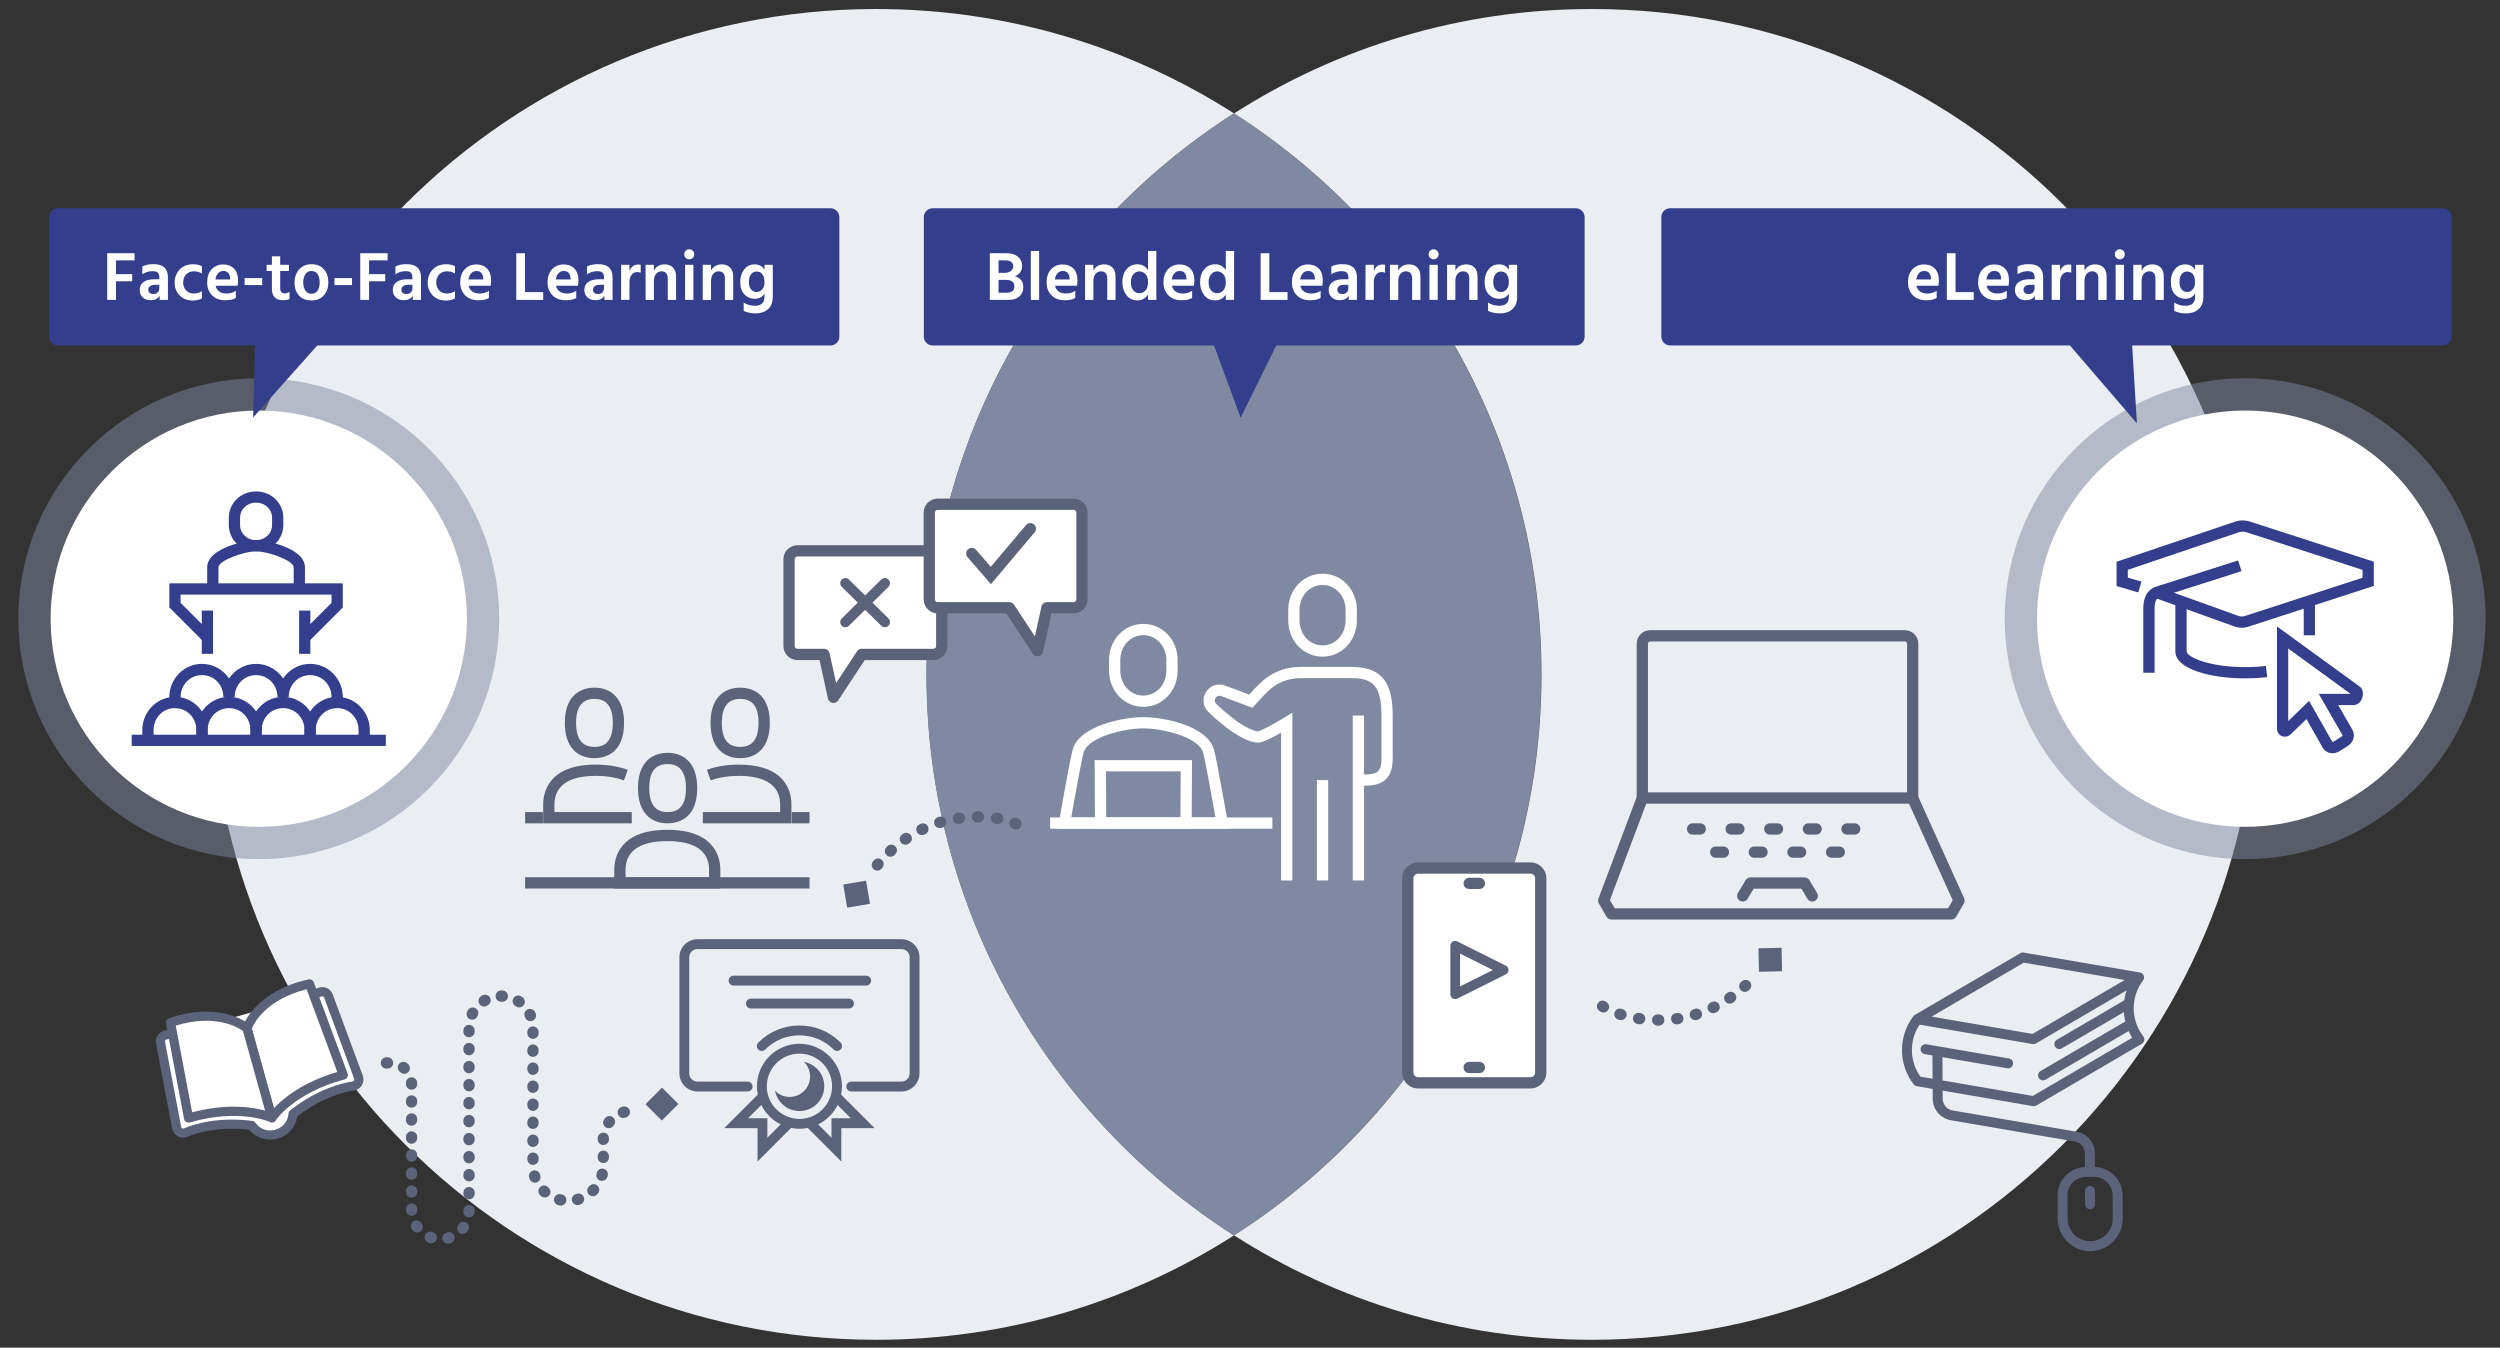 <?xml version="1.0" encoding="UTF-8"?>
<svg xmlns="http://www.w3.org/2000/svg" id="Ebene_1" viewBox="0 0 2220.5 1197">
  <rect x="0" y="0" width="2220.5" height="1197" fill="#333333" stroke="none"/>
  <defs>
    <style>.cls-1{fill:#eaedf1;}.cls-2{fill:#fff;}.cls-3,.cls-4{fill:#7f89a1;}.cls-5{fill:#333e8d;}.cls-6{fill:#5a637a;}.cls-4{opacity:.5;}</style>
  </defs>
  <path class="cls-1" d="M823.04,599c0-209.35,108.85-393.27,273.05-498.26C1004.29,42.04,895.19,8,778.13,8,451.73,8,187.13,272.6,187.13,599s264.6,591,591,591c117.05,0,226.15-34.04,317.95-92.74-164.19-104.99-273.05-288.91-273.05-498.26Z"></path>
  <path class="cls-3" d="M1368.93,599c0-209.35-108.85-393.27-273.05-498.26-164.19,104.99-273.05,288.91-273.05,498.26s108.85,393.27,273.05,498.26c164.19-104.99,273.05-288.91,273.05-498.26Z"></path>
  <path class="cls-1" d="M1414.04,8c-117.05,0-226.15,34.04-317.95,92.74,164.19,104.99,273.05,288.91,273.05,498.26s-108.85,393.27-273.05,498.26c91.8,58.7,200.9,92.74,317.95,92.74,326.4,0,591-264.6,591-591S1740.44,8,1414.04,8Z"></path>
  <g>
    <g>
      <circle class="cls-4" cx="1994.16" cy="549.52" r="213.52"></circle>
      <circle class="cls-2" cx="1994.16" cy="549.52" r="184.88"></circle>
    </g>
    <g>
      <path class="cls-5" d="M1991.13,557.56c-2.15,0-4.29-.36-6.33-1.09l-70.89-25.44,3.38-9.41,70.87,25.43c1.91,.68,4.04,.68,5.98,0l.12-.04,104.15-33.86v-6.98l-102.74-33.28c-2.42-.86-5.11-.86-7.55,0l-98.2,33.23v6.92l12.15,3.58-2.83,9.59-19.32-5.7v-21.57l104.93-35.51c4.51-1.59,9.54-1.6,14.09,0l109.47,35.46v21.52l-111,36.08c-2.03,.71-4.15,1.06-6.27,1.06Z"></path>
      <path class="cls-5" d="M1913.66,597.53h-10v-57c0-13.38,6.52-18.09,12.02-19.67l72.2-23.09,3.05,9.52-72.44,23.16c-1.57,.44-4.83,1.37-4.83,10.08v57Z"></path>
      <path class="cls-5" d="M1994.16,602.53c-30.81,0-62-8.24-62-24v-42.75h10v42.75c0,4.94,19.74,14,52,14,6.33,0,12.52-.35,18.42-1.05l1.17,9.93c-6.28,.74-12.87,1.12-19.59,1.12Z"></path>
      <rect class="cls-5" x="2046.16" y="535.78" width="10" height="28.5"></rect>
      <path class="cls-5" d="M2071.73,669.02c-.82,0-1.63-.09-2.43-.28-2.59-.6-4.76-2.15-6.11-4.34l-.09-.15-14.5-25.56-13.69,13.23c-2.39,2.32-5.56,3.05-8.26,1.91-2.63-1.11-4.26-3.75-4.26-6.9v-90.54l73.33,53.29c2.76,1.92,3.76,5.73,2.55,9.74-1.26,4.16-4.36,6.85-7.9,6.85h-13.59l12.67,22c2.75,4.82,.93,11.08-4.14,14.28l-7.39,4.65c-1.89,1.19-4.06,1.81-6.2,1.81Zm-.1-10c.17,.02,.54,0,.97-.27l7.39-4.65c.51-.32,.7-.76,.73-.95l-21.23-36.87h28.3l-55.39-40.25v64.43l18.53-17.92,20.69,36.48Z"></path>
    </g>
  </g>
  <g>
    <g>
      <circle class="cls-4" cx="229.84" cy="549.52" r="213.52"></circle>
      <circle class="cls-2" cx="229.84" cy="549.52" r="184.88"></circle>
    </g>
    <g>
      <polygon class="cls-5" points="274.19 569.86 267.12 562.79 294.47 535.44 294.47 528.11 160.42 528.11 160.42 535.44 187.76 562.79 180.69 569.86 150.42 539.59 150.42 518.11 304.47 518.11 304.47 539.59 274.19 569.86"></polygon>
      <rect class="cls-5" x="179.23" y="542.32" width="10" height="38.41"></rect>
      <rect class="cls-5" x="265.66" y="542.32" width="10" height="38.41"></rect>
      <path class="cls-5" d="M270.85,523.11h-10v-19.21c0-6.1-22.93-14.21-33.41-14.21s-33.41,8.11-33.41,14.21v19.21h-10v-19.21c0-17.61,36.05-24.21,43.41-24.21s43.41,6.59,43.41,24.21v19.21Z"></path>
      <path class="cls-5" d="M227.44,489.7c-13.57,0-24.21-10.33-24.21-23.52v-6.18c0-13.19,10.63-23.52,24.21-23.52s24.21,10.33,24.21,23.52v6.18c0,13.19-10.63,23.52-24.21,23.52Zm0-43.22c-8.1,0-14.21,5.81-14.21,13.52v6.18c0,7.71,6.11,13.52,14.21,13.52s14.21-5.81,14.21-13.52v-6.18c0-7.71-6.11-13.52-14.21-13.52Z"></path>
      <path class="cls-5" d="M328.47,657.56h-10v-9.11c0-10.93-8.35-19.5-19.01-19.5h-5v-9.8c0-10.93-8.35-19.5-19.01-19.5s-19.01,8.56-19.01,19.5h-10c0-10.93-8.35-19.5-19.01-19.5s-19.01,8.56-19.01,19.5h-10c0-10.93-8.35-19.5-19.01-19.5s-19.01,8.56-19.01,19.5v9.8h-5c-10.66,0-19.01,8.56-19.01,19.5v9.11h-10v-9.11c0-14.53,10.39-26.64,24.01-29.06v-.24c0-16.27,13.01-29.5,29.01-29.5,9.97,0,18.78,5.14,24.01,12.96,5.22-7.81,14.04-12.96,24.01-12.96s18.79,5.14,24.01,12.96c5.22-7.81,14.04-12.96,24.01-12.96,16,0,29.01,13.23,29.01,29.5v.24c13.62,2.42,24.01,14.53,24.01,29.06v9.11Z"></path>
      <path class="cls-5" d="M184.42,657.56h-10v-9.11c0-10.93-8.35-19.5-19.01-19.5v-10c16,0,29.01,13.23,29.01,29.5v9.11Z"></path>
      <path class="cls-5" d="M232.44,657.56h-10v-9.11c0-10.93-8.35-19.5-19.01-19.5s-19.01,8.56-19.01,19.5v9.11h-10v-9.11c0-16.27,13.01-29.5,29.01-29.5s29.01,13.23,29.01,29.5v9.11Z"></path>
      <path class="cls-5" d="M280.46,657.56h-10v-9.11c0-10.93-8.35-19.5-19.01-19.5s-19.01,8.56-19.01,19.5v9.11h-10v-9.11c0-16.27,13.01-29.5,29.01-29.5s29.01,13.23,29.01,29.5v9.11Z"></path>
      <path class="cls-5" d="M280.46,657.56h-10v-9.11c0-16.27,13.01-29.5,29.01-29.5v10c-10.66,0-19.01,8.56-19.01,19.5v9.11Z"></path>
      <rect class="cls-5" x="117" y="652.56" width="225.68" height="10"></rect>
    </g>
  </g>
  <g>
    <g>
      <path class="cls-2" d="M278.65,883.86c1.1-1.02,3.49-1.99,5.78-2.74,2.98-.98,6.2,.6,7.29,3.55l26.68,72.11c1.29,3.5-.95,7.3-4.64,7.83-10.31,1.49-30.45,6.71-53.5,24.79,0,0-.03,.86-.28,2.25-3.01,16.45-23.95,22.27-35.02,9.73-.93-1.06-1.4-1.78-1.4-1.78-29.07-3.6-49.01,2.32-58.62,6.36-3.44,1.45-7.32-.65-8.02-4.31l-14.35-75.53c-.59-3.08,1.36-6.1,4.42-6.8,2.35-.54,4.9-.94,6.37-.63"></path>
      <path class="cls-6" d="M239.93,1012.21c-6.83,0-13.36-2.87-18.02-8.14-.2-.23-.38-.44-.55-.64-27.37-3.08-46.06,2.58-54.85,6.27-2.77,1.17-5.88,1.02-8.53-.4-2.65-1.42-4.5-3.94-5.06-6.9l-14.35-75.53c-1-5.27,2.3-10.33,7.51-11.52,4.8-1.09,6.92-.9,8.1-.65,2.2,.46,3.61,2.61,3.15,4.81-.46,2.2-2.61,3.61-4.81,3.15-.04,0-1.11-.19-4.64,.62-.91,.21-1.5,1.14-1.32,2.08l14.35,75.53c.14,.74,.63,1.1,.92,1.25,.28,.15,.85,.36,1.53,.07,9.72-4.09,30.52-10.39,60.7-6.65,1.2,.15,2.27,.82,2.92,1.83h0s.35,.53,1.03,1.29c4.14,4.69,10.27,6.48,16.4,4.78,6.12-1.7,10.45-6.39,11.58-12.55,.19-1.02,.22-1.66,.22-1.67,.05-1.19,.62-2.32,1.55-3.05,23.92-18.77,44.99-24.11,55.42-25.62,.73-.11,1.11-.58,1.27-.85,.16-.28,.4-.84,.14-1.55l-26.68-72.11c-.33-.9-1.32-1.39-2.21-1.1-3.44,1.13-4.26,1.84-4.29,1.87-1.67,1.47-4.25,1.36-5.74-.29-1.49-1.65-1.41-4.17,.22-5.68,.88-.82,2.6-2.08,7.27-3.62,5.08-1.67,10.51,.96,12.37,6l26.68,72.11c1.05,2.83,.76,5.93-.77,8.52-1.54,2.58-4.12,4.31-7.1,4.74-9.44,1.37-28.36,6.17-50.22,22.92-.04,.26-.08,.53-.14,.83-1.68,9.15-8.34,16.4-17.4,18.92-2.21,.61-4.45,.91-6.65,.91Z"></path>
    </g>
    <g>
      <path class="cls-2" d="M274.88,873.87c-45.95,10.18-55.52,39.47-55.52,39.47l22.1,79.52s16.74-25.51,63.46-38.02l-30.04-80.97Z"></path>
      <path class="cls-6" d="M241.46,996.92c-.21,0-.42-.02-.63-.05-1.58-.25-2.86-1.39-3.29-2.93l-22.1-79.52c-.21-.77-.2-1.59,.05-2.35,.42-1.29,10.83-31.61,58.5-42.17,1.98-.44,3.98,.65,4.69,2.55l30.04,80.97c.4,1.07,.33,2.26-.2,3.28-.53,1.02-1.45,1.76-2.56,2.06-44.71,11.97-60.96,36.08-61.11,36.33-.76,1.16-2.04,1.83-3.4,1.83Zm-17.82-83.38l19.66,70.74c7.87-8.35,25.23-23,56.28-32.16l-27.26-73.47c-35.75,9.04-46.55,29.85-48.68,34.89Z"></path>
    </g>
    <g>
      <path class="cls-2" d="M151.44,908.17c44.62-14.99,67.92,5.16,67.92,5.16l22.1,79.52s-27.5-13.21-73.98,.17l-16.04-84.86Z"></path>
      <path class="cls-6" d="M167.48,997.1c-.75,0-1.48-.2-2.13-.6-.97-.6-1.65-1.58-1.86-2.71l-16.04-84.86c-.38-1.99,.78-3.96,2.7-4.61,46.28-15.55,70.85,5.06,71.88,5.94,.61,.52,1.04,1.21,1.26,1.99l22.1,79.52c.43,1.54-.08,3.18-1.31,4.21-1.22,1.02-2.93,1.24-4.37,.55-.25-.12-26.88-12.32-71.09,.42-.37,.11-.75,.16-1.12,.16Zm-11.38-86.15l14.55,77c31.32-8.17,53.75-4.58,64.81-1.49l-19.66-70.74c-4.39-3.19-24.39-15.48-59.7-4.77Z"></path>
    </g>
  </g>
  <g>
    <path class="cls-6" d="M800.61,969.44h-44.51c-2.41,0-4.37-1.96-4.37-4.37s1.96-4.37,4.37-4.37h44.51c4.05,0,7.34-3.29,7.34-7.34v-103.07c0-4.05-3.29-7.34-7.34-7.34h-181.09c-4.05,0-7.34,3.29-7.34,7.34v103.07c0,4.05,3.29,7.34,7.34,7.34h44.51c2.41,0,4.37,1.96,4.37,4.37s-1.96,4.37-4.37,4.37h-44.51c-8.87,0-16.08-7.21-16.08-16.08v-103.07c0-8.87,7.21-16.08,16.08-16.08h181.09c8.87,0,16.08,7.21,16.08,16.08v103.07c0,8.87-7.21,16.08-16.08,16.08Z"></path>
    <path class="cls-6" d="M710.06,1002.57c-20.81,0-37.74-16.93-37.74-37.74s16.93-37.74,37.74-37.74,37.74,16.93,37.74,37.74-16.93,37.74-37.74,37.74Zm0-66.74c-15.99,0-29,13.01-29,29s13.01,29,29,29,29-13.01,29-29-13.01-29-29-29Z"></path>
    <path class="cls-6" d="M714.09,943.17c3.36,3.3,5.45,7.88,5.45,12.96,0,10.03-8.13,18.16-18.16,18.16-5.08,0-9.66-2.09-12.96-5.45,1.89,10.25,10.86,18.01,21.65,18.01,12.17,0,22.04-9.87,22.04-22.04,0-10.8-7.77-19.76-18.01-21.65Z"></path>
    <path class="cls-6" d="M743.53,933.45c-1.12,0-2.24-.43-3.09-1.28-8.11-8.11-18.9-12.58-30.38-12.58s-22.26,4.47-30.38,12.58c-1.71,1.71-4.47,1.71-6.18,0-1.71-1.71-1.71-4.47,0-6.18,9.76-9.77,22.75-15.14,36.56-15.14s26.79,5.38,36.56,15.14c1.71,1.71,1.71,4.47,0,6.18-.85,.85-1.97,1.28-3.09,1.28Z"></path>
    <path class="cls-6" d="M747.27,1031.62l-30.96-30.96c-1.71-1.71-1.71-4.47,0-6.18,1.71-1.71,4.47-1.71,6.18,0l16.03,16.03v-17.24h17.23l-16.04-16.03c-1.71-1.71-1.71-4.47,0-6.18,1.71-1.71,4.47-1.71,6.18,0l30.96,30.96h-29.6v29.6Z"></path>
    <path class="cls-6" d="M672.86,1031.62v-29.6h-29.6l30.96-30.96c1.71-1.71,4.47-1.71,6.18,0,1.71,1.71,1.71,4.47,0,6.18l-16.04,16.03h17.23v17.24l16.03-16.03c1.71-1.71,4.47-1.71,6.18,0,1.71,1.71,1.71,4.47,0,6.18l-30.96,30.96Z"></path>
    <path class="cls-6" d="M754.08,895.71h-87.12c-2.41,0-4.37-1.96-4.37-4.37s1.96-4.37,4.37-4.37h87.12c2.41,0,4.37,1.96,4.37,4.37s-1.96,4.37-4.37,4.37Z"></path>
    <path class="cls-6" d="M769.35,875.36h-117.81c-2.41,0-4.37-1.96-4.37-4.37s1.96-4.37,4.37-4.37h117.81c2.41,0,4.37,1.96,4.37,4.37s-1.96,4.37-4.37,4.37Z"></path>
  </g>
  <g>
    <path class="cls-6" d="M397.86,1104.65c-2.19,0-4.21-1.45-4.82-3.67-.73-2.66,.83-5.42,3.49-6.15,.26-.07,.51-.15,.77-.23,2.63-.84,5.44,.61,6.28,3.24,.84,2.63-.61,5.44-3.24,6.28-.38,.12-.76,.23-1.15,.34-.44,.12-.89,.18-1.33,.18Zm-14.77-.39c-.53,0-1.08-.09-1.61-.27-.38-.13-.76-.27-1.13-.41-2.58-.99-3.86-3.89-2.87-6.46,.99-2.58,3.89-3.86,6.46-2.87,.25,.1,.5,.19,.75,.27,2.61,.89,4.01,3.73,3.13,6.34-.71,2.08-2.65,3.39-4.73,3.39Zm27.9-8.28c-1.1,0-2.2-.36-3.12-1.1-2.16-1.73-2.5-4.87-.78-7.03,.17-.21,.33-.42,.49-.64,1.64-2.22,4.77-2.69,6.99-1.05,2.22,1.64,2.69,4.77,1.05,6.99-.24,.32-.48,.63-.73,.94-.99,1.23-2.44,1.87-3.91,1.87Zm-40.47-1.18c-1.56,0-3.1-.73-4.08-2.1-.23-.32-.45-.65-.67-.98-1.51-2.31-.87-5.41,1.44-6.92,2.31-1.51,5.41-.87,6.92,1.44,.15,.23,.3,.45,.46,.67,1.6,2.25,1.07,5.37-1.18,6.97-.88,.63-1.89,.93-2.89,.93Zm46.05-13.53c-.08,0-.16,0-.24,0-2.76-.13-4.89-2.47-4.76-5.23,.01-.27,.02-.54,.02-.81,.02-2.76,2.26-5.02,5.04-4.96,2.76,.02,4.98,2.28,4.96,5.04,0,.4-.01,.8-.03,1.19-.13,2.68-2.34,4.76-4.99,4.76Zm-50.99-1.43c-2.72,0-4.94-2.17-5-4.9,0-.21,0-.41,0-.62v-.48c0-2.76,2.24-5,5-5s5,2.24,5,5v.9c.06,2.76-2.14,5.04-4.9,5.1-.03,0-.07,0-.1,0Zm132.46-9.05c-.35,0-.7-.04-1.06-.11-.38-.08-.76-.17-1.13-.26-2.68-.67-4.31-3.38-3.64-6.06,.67-2.68,3.38-4.31,6.06-3.64,.27,.07,.54,.13,.82,.19,2.7,.58,4.42,3.24,3.83,5.94-.51,2.34-2.58,3.95-4.88,3.95Zm14.84-.4c-2.2,0-4.21-1.46-4.82-3.69-.73-2.66,.84-5.41,3.51-6.14,.27-.07,.54-.15,.81-.23,2.64-.81,5.44,.67,6.25,3.31,.81,2.64-.67,5.44-3.31,6.25-.37,.11-.74,.22-1.12,.32-.44,.12-.88,.18-1.32,.18Zm-96.29-5.12c-2.76,0-5-2.24-5-5v-1c0-2.76,2.24-5,5-5s5,2.24,5,5v1c0,2.76-2.24,5-5,5Zm-51.02-1.43c-2.76,0-5-2.24-5-5v-1c0-2.76,2.24-5,5-5s5,2.24,5,5v1c0,2.76-2.24,5-5,5Zm118.35-.21c-1.18,0-2.37-.42-3.32-1.26-.29-.26-.57-.51-.85-.78-2.01-1.9-2.1-5.06-.2-7.07,1.9-2.01,5.06-2.1,7.07-.2,.21,.19,.41,.38,.62,.57,2.06,1.83,2.25,4.99,.42,7.06-.99,1.11-2.36,1.68-3.74,1.68Zm42.66-1.15c-1.29,0-2.58-.5-3.56-1.49-1.94-1.96-1.92-5.13,.04-7.07,.2-.2,.4-.4,.59-.6,1.9-2,5.07-2.08,7.07-.18s2.08,5.07,.18,7.07c-.27,.28-.54,.55-.81,.82-.97,.96-2.24,1.44-3.51,1.44Zm-51.47-12c-2.07,0-4.01-1.3-4.72-3.36-.13-.37-.25-.74-.36-1.11-.82-2.64,.65-5.44,3.29-6.26,2.64-.82,5.44,.65,6.26,3.29,.08,.27,.17,.53,.26,.8,.9,2.61-.48,5.46-3.09,6.36-.54,.19-1.09,.28-1.64,.28Zm-58.52-1.21c-2.76,0-5-2.24-5-5v-1c0-2.76,2.24-5,5-5s5,2.24,5,5v1c0,2.76-2.24,5-5,5Zm118.09-.39c-.46,0-.92-.06-1.38-.2-2.65-.76-4.19-3.53-3.43-6.19,.08-.27,.15-.54,.22-.81,.68-2.68,3.39-4.3,6.07-3.62,2.68,.68,4.3,3.39,3.62,6.07-.09,.38-.2,.75-.3,1.12-.63,2.19-2.63,3.62-4.8,3.62Zm-169.11-1.05c-2.76,0-5-2.24-5-5v-1c0-2.76,2.24-5,5-5s5,2.24,5,5v1c0,2.76-2.24,5-5,5Zm107.83-13.16c-2.76,0-5-2.24-5-5v-1c0-2.76,2.24-5,5-5s5,2.24,5,5v1c0,2.76-2.24,5-5,5Zm-56.81-1.4c-2.76,0-5-2.24-5-5v-1c0-2.76,2.24-5,5-5s5,2.24,5,5v1c0,2.76-2.24,5-5,5Zm119.29-.27c-2.76,0-5-2.24-5-5v-1c0-2.76,2.24-5,5-5s5,2.24,5,5v1c0,2.76-2.24,5-5,5Zm-170.32-1.16c-2.76,0-5-2.24-5-5v-1c0-2.76,2.24-5,5-5s5,2.24,5,5v1c0,2.76-2.24,5-5,5Zm107.83-13.16c-2.76,0-5-2.24-5-5v-1c0-2.76,2.24-5,5-5s5,2.24,5,5v1c0,2.76-2.24,5-5,5Zm-56.81-1.4c-2.76,0-5-2.24-5-5v-1c0-2.76,2.24-5,5-5s5,2.24,5,5v1c0,2.76-2.24,5-5,5Zm119.29-.27c-2.76,0-5-2.24-5-5v-.21c0-.31,0-.63,.01-.94,.08-2.76,2.4-4.92,5.15-4.84,2.76,.09,4.93,2.39,4.84,5.15,0,.21,0,.42,0,.63v.21c0,2.76-2.24,5-5,5Zm-170.32-1.16c-2.76,0-5-2.24-5-5v-1c0-2.76,2.24-5,5-5s5,2.24,5,5v1c0,2.76-2.24,5-5,5Zm107.83-13.16c-2.76,0-5-2.24-5-5v-1c0-2.76,2.24-5,5-5s5,2.24,5,5v1c0,2.76-2.24,5-5,5Zm67.33-.63c-1.03,0-2.07-.32-2.97-.98-2.22-1.64-2.69-4.77-1.05-6.99,.24-.32,.48-.64,.73-.95,1.73-2.15,4.88-2.5,7.03-.77s2.5,4.88,.77,7.03c-.17,.21-.33,.42-.49,.63-.98,1.33-2.49,2.03-4.03,2.03Zm-124.14-.78c-2.76,0-5-2.24-5-5v-1c0-2.76,2.24-5,5-5s5,2.24,5,5v1c0,2.76-2.24,5-5,5Zm-51.02-1.43c-2.76,0-5-2.24-5-5v-1c0-2.76,2.24-5,5-5s5,2.24,5,5v1c0,2.76-2.24,5-5,5Zm188.02-6.84c-2.15,0-4.14-1.4-4.79-3.57-.79-2.65,.71-5.43,3.36-6.22,.38-.11,.77-.22,1.16-.32,2.68-.68,5.4,.93,6.08,3.61,.68,2.68-.93,5.4-3.61,6.08-.26,.07-.51,.14-.77,.21-.48,.14-.96,.21-1.43,.21Zm-80.19-6.32c-2.76,0-5-2.24-5-5v-1c0-2.76,2.24-5,5-5s5,2.24,5,5v1c0,2.76-2.24,5-5,5Zm-56.81-1.4c-2.76,0-5-2.24-5-5v-1c0-2.76,2.24-5,5-5s5,2.24,5,5v1c0,2.76-2.24,5-5,5Zm-51.02-1.43c-2.76,0-5-2.24-5-5v-1c0-2.76,2.24-5,5-5s5,2.24,5,5v1c0,2.76-2.24,5-5,5Zm107.83-13.16c-2.76,0-5-2.24-5-5v-1c0-2.76,2.24-5,5-5s5,2.24,5,5v1c0,2.76-2.24,5-5,5Zm-56.81-1.4c-2.76,0-5-2.24-5-5v-1c0-2.76,2.24-5,5-5s5,2.24,5,5v1c0,2.76-2.24,5-5,5Zm-51.02-1.44c-2.74,0-4.98-2.21-5-4.96,0-.25-.01-.49-.02-.74-.17-2.76,1.93-5.13,4.69-5.29,2.76-.16,5.13,1.93,5.29,4.69,.03,.42,.04,.84,.04,1.26,.02,2.76-2.2,5.02-4.96,5.04-.01,0-.03,0-.04,0Zm107.83-13.16c-2.76,0-5-2.24-5-5v-1c0-2.76,2.24-5,5-5s5,2.24,5,5v1c0,2.76-2.24,5-5,5Zm-114.31-.94c-1.17,0-2.34-.41-3.29-1.23-.18-.16-.37-.32-.57-.47-2.17-1.7-2.55-4.85-.85-7.02,1.7-2.17,4.85-2.55,7.02-.85,.33,.26,.66,.53,.97,.81,2.08,1.82,2.29,4.98,.48,7.05-.99,1.13-2.37,1.71-3.77,1.71Zm57.5-.46c-2.76,0-5-2.24-5-5v-1c0-2.76,2.24-5,5-5s5,2.24,5,5v1c0,2.76-2.24,5-5,5Zm-72.36-4.21h-1c-2.76,0-5-2.24-5-5s2.24-5,5-5h1c2.76,0,5,2.24,5,5s-2.24,5-5,5Zm129.17-10.39c-2.76,0-5-2.24-5-5v-1c0-2.76,2.24-5,5-5s5,2.24,5,5v1c0,2.76-2.24,5-5,5Zm-56.81-1.4c-2.76,0-5-2.24-5-5v-1c0-2.76,2.24-5,5-5s5,2.24,5,5v1c0,2.76-2.24,5-5,5Zm56.81-14.6c-2.76,0-5-2.24-5-5v-1c0-2.76,2.24-5,5-5s5,2.24,5,5v1c0,2.76-2.24,5-5,5Zm-56.81-1.4c-2.76,0-5-2.24-5-5v-1c0-2.76,2.24-5,5-5s5,2.24,5,5v1c0,2.76-2.24,5-5,5Zm54.55-14.29c-1.94,0-3.79-1.14-4.6-3.04-.11-.25-.22-.5-.33-.75-1.17-2.5-.1-5.48,2.41-6.65,2.5-1.17,5.48-.1,6.65,2.41,.17,.35,.33,.71,.48,1.07,1.08,2.54-.1,5.48-2.64,6.56-.64,.27-1.3,.4-1.96,.4Zm-51.71-1.28c-.73,0-1.48-.16-2.18-.5-2.48-1.21-3.52-4.2-2.31-6.68,.17-.35,.35-.7,.53-1.05,1.29-2.44,4.32-3.37,6.76-2.07,2.44,1.29,3.37,4.32,2.07,6.76-.13,.24-.25,.49-.37,.74-.87,1.78-2.65,2.81-4.5,2.81Zm41.73-10.95c-.98,0-1.98-.29-2.85-.89-.23-.16-.45-.31-.69-.46-2.32-1.49-3-4.59-1.5-6.91,1.49-2.32,4.59-3,6.91-1.5,.33,.21,.66,.43,.98,.65,2.27,1.57,2.83,4.69,1.26,6.96-.97,1.4-2.53,2.15-4.11,2.15Zm-31.15-.77c-1.67,0-3.3-.84-4.25-2.36-1.46-2.34-.74-5.43,1.6-6.89,.33-.21,.67-.41,1.01-.6,2.39-1.38,5.45-.55,6.83,1.84s.55,5.45-1.84,6.83c-.24,.14-.47,.28-.71,.42-.82,.51-1.74,.76-2.64,.76Zm16.19-4.25c-.07,0-.14,0-.21,0-.27-.01-.55-.02-.83-.02-2.76-.02-4.98-2.27-4.96-5.04,.02-2.75,2.25-4.96,5-4.96,.01,0,.02,0,.04,0,.39,0,.78,.01,1.17,.03,2.76,.12,4.9,2.45,4.79,5.21-.11,2.69-2.33,4.79-4.99,4.79Z"></path>
    <rect class="cls-6" x="577.49" y="970.42" width="20.84" height="20.53" transform="translate(-521.3 703.13) rotate(-45.01)"></rect>
  </g>
  <g>
    <path class="cls-6" d="M1856.33,1053.39c-2.44,.01-4.42,2-4.4,4.45l.06,11.8c.01,2.44,2,4.42,4.45,4.4,2.44-.01,4.42-2,4.4-4.45l-.06-11.8c-.01-2.44-2-4.42-4.45-4.4Z"></path>
    <path class="cls-6" d="M1903.44,870.76c.07-.09,.14-.19,.2-.29,.02-.04,.05-.08,.07-.11,.05-.08,.09-.16,.13-.24,.02-.04,.04-.08,.06-.12,.05-.11,.1-.22,.14-.34,.02-.05,.03-.09,.05-.14,.03-.08,.05-.15,.07-.23,.01-.05,.03-.11,.04-.16,.02-.08,.03-.15,.05-.23,0-.05,.02-.1,.03-.15,.01-.1,.03-.21,.03-.31,0-.02,0-.05,0-.07,0-.13,0-.26,0-.39,0-.04,0-.08,0-.11,0-.09-.01-.18-.02-.28,0-.05-.01-.09-.02-.14,0-.04,0-.08-.02-.12,0-.05-.02-.09-.03-.14,0-.05-.02-.09-.03-.14-.02-.09-.05-.19-.08-.28-.01-.03-.02-.07-.03-.1-.04-.12-.09-.24-.14-.35-.02-.04-.04-.08-.06-.12-.04-.08-.07-.15-.11-.22-.03-.05-.06-.1-.08-.14-.04-.07-.08-.13-.12-.19-.03-.05-.06-.09-.09-.13-.07-.09-.14-.19-.22-.27-.02-.03-.05-.06-.08-.08-.07-.08-.14-.15-.22-.22-.03-.03-.06-.06-.1-.09-.08-.07-.15-.13-.23-.2-.02-.01-.04-.03-.05-.05,0,0-.02-.01-.03-.02-.11-.08-.22-.16-.33-.23-.02-.01-.05-.03-.07-.04-.09-.05-.18-.1-.28-.15-.05-.02-.09-.04-.14-.07-.07-.03-.15-.06-.22-.09-.05-.02-.1-.04-.15-.06-.08-.03-.17-.05-.25-.08-.07-.02-.13-.04-.2-.05-.09-.02-.17-.04-.26-.05h-.07s0-.01,0-.01l-103.13-17.69c-1.02-.18-2.09,.02-2.99,.54l-93.71,54.83s-.02,.01-.04,.02h0c-.1,.07-.21,.13-.3,.2-.04,.03-.08,.06-.12,.09-.07,.05-.13,.1-.2,.16-.04,.03-.08,.07-.11,.1-.07,.06-.14,.13-.2,.2-.03,.03-.05,.05-.08,.08-.09,.1-.18,.2-.26,.31,0,0,0,0,0,0-13.58,17.87-13.46,42.74,.3,60.48,.02,.02,.04,.04,.06,.07,.07,.09,.14,.17,.22,.25,.04,.04,.07,.08,.11,.12,.09,.09,.18,.17,.28,.25,.03,.02,.05,.05,.08,.07,.12,.1,.25,.19,.38,.27,.04,.02,.08,.04,.11,.07,.1,.06,.2,.11,.3,.16,.05,.03,.11,.05,.16,.07,.09,.04,.18,.08,.28,.11,.06,.02,.12,.04,.18,.06,.09,.03,.18,.05,.27,.08,.07,.02,.14,.03,.2,.05,.04,0,.07,.02,.11,.03l14.11,2.42,.04,8.7c.05,9.5,6.87,17.56,16.22,19.16l110.09,18.89c5.11,.88,8.84,5.28,8.86,10.48l.06,12.11c-13.57,.56-24.41,11.8-24.34,25.5l.1,20.54c.08,15.93,13.1,28.83,29.04,28.75,15.93-.08,28.83-13.1,28.75-29.04l-.1-20.54c-.07-13.69-11.02-24.83-24.59-25.25l-.06-12.11c-.05-9.5-6.87-17.56-16.22-19.16l-110.09-18.89c-5.11-.88-8.84-5.28-8.86-10.48l-.04-7.14,80.24,13.77c.25,.04,.52,.06,.77,.06,.78,0,1.54-.21,2.21-.61l93.76-54.85s.04-.03,.06-.04c.08-.05,.16-.1,.24-.16,.04-.03,.08-.06,.13-.09,.02-.01,.04-.02,.05-.04,.04-.03,.07-.06,.11-.09,.07-.05,.13-.11,.19-.17,.05-.04,.09-.09,.14-.14,.06-.06,.11-.12,.17-.18,.05-.05,.09-.11,.13-.16,.05-.06,.09-.12,.14-.18,.04-.06,.08-.12,.13-.19,.04-.06,.07-.11,.11-.17,.04-.07,.08-.14,.11-.21,.03-.06,.06-.11,.08-.17,.03-.07,.06-.14,.09-.22,.02-.06,.05-.12,.07-.18,.03-.07,.05-.14,.07-.22,.02-.06,.04-.13,.05-.19,.02-.07,.03-.14,.04-.21,.01-.07,.03-.14,.04-.21,0-.07,.02-.13,.02-.2,0-.08,.01-.15,.02-.23,0-.06,0-.13,0-.19,0-.08,0-.16,0-.23,0-.06,0-.13-.02-.19,0-.08-.01-.15-.03-.23-.01-.07-.02-.14-.04-.2-.01-.07-.03-.14-.05-.21-.02-.07-.04-.15-.06-.22-.02-.06-.04-.13-.06-.19-.03-.08-.06-.16-.09-.23-.02-.06-.05-.11-.07-.17-.04-.08-.08-.16-.12-.23-.02-.04-.04-.08-.06-.12,0-.02-.02-.03-.03-.05-.04-.07-.08-.13-.13-.19-.04-.06-.09-.13-.13-.19-.01-.02-.02-.03-.03-.05-11.31-14.58-11.41-35.01-.25-49.7,0-.01,.02-.02,.02-.03Zm-27.03,190.98l.1,20.54c.05,11.05-8.89,20.08-19.94,20.14-11.05,.05-20.08-8.89-20.14-19.94l-.1-20.54c-.05-9.12,7.34-16.58,16.46-16.63l6.99-.03c9.12-.05,16.58,7.34,16.63,16.46Zm-78.89-206.7l89.66,15.38-81.89,47.91-89.65-15.38,81.89-47.91Zm8.04,118.38l-80.19-13.76-.1-20.67,57.58,9.88c.26,.04,.52,.07,.78,.06,2.11-.01,3.97-1.53,4.34-3.68,.41-2.41-1.2-4.7-3.61-5.11l-73.31-12.58c-2.41-.41-4.7,1.2-5.11,3.61-.41,2.41,1.2,4.7,3.61,5.11l6.87,1.18,.1,20.67-10.82-1.86c-9.79-13.75-10.05-32.17-.76-46.19l100.45,17.24c.25,.04,.52,.06,.77,.06,.78,0,1.54-.21,2.21-.61l51.86-30.34h0s28.6-16.73,28.6-16.73c-.96,2.88-1.64,5.82-2.06,8.8l-59.9,35.04c-2.11,1.23-2.82,3.95-1.59,6.06,.83,1.41,2.32,2.2,3.85,2.19,.75,0,1.51-.2,2.21-.61l55.07-32.21c.2,2.79,.62,5.57,1.29,8.31l-75.28,44.04c-2.11,1.23-2.82,3.95-1.59,6.06,.83,1.41,2.32,2.2,3.85,2.19,.75,0,1.51-.2,2.21-.61l73.74-43.14c.92,2.04,1.98,4.03,3.18,5.96l-88.25,51.63Z"></path>
  </g>
  <g>
    <path class="cls-6" d="M657.43,673.4h0c-7.91,0-26.31-3.05-26.31-31.32,0-10.39,2.55-18.41,7.58-23.83,4.54-4.9,11.02-7.48,18.73-7.48h0c7.91,0,26.31,3.05,26.31,31.32,0,10.39-2.55,18.41-7.58,23.83-4.54,4.9-11.02,7.48-18.73,7.48Zm-.01-52.63c-4.92,0-8.76,1.44-11.4,4.29-3.26,3.51-4.91,9.24-4.91,17.02,0,14.34,5.33,21.31,16.31,21.32h0c4.92,0,8.76-1.44,11.4-4.29,3.26-3.51,4.91-9.23,4.91-17.02,0-14.34-5.33-21.32-16.31-21.32h0Z"></path>
    <path class="cls-6" d="M702.95,731.29h-78.67v-10h68.67v-6.61c0-16.71-12.67-25.55-36.64-25.55-9.36,0-17.57,1.31-25.08,4.01l-3.38-9.41c8.62-3.09,17.92-4.59,28.46-4.59,16.65,0,29.13,3.89,37.08,11.56,6.26,6.04,9.56,14.33,9.56,23.99v16.61Z"></path>
    <path class="cls-6" d="M527.98,673.4c-7.71,0-14.18-2.59-18.73-7.48-5.03-5.42-7.58-13.43-7.58-23.83,0-28.26,18.4-31.32,26.31-31.32h0c7.71,0,14.18,2.59,18.73,7.48,5.03,5.42,7.58,13.43,7.58,23.83,0,28.26-18.4,31.32-26.31,31.32h0Zm0-52.63c-10.97,0-16.31,6.97-16.31,21.32,0,7.79,1.65,13.52,4.91,17.02,2.64,2.84,6.47,4.29,11.4,4.29h0c10.97,0,16.31-6.97,16.31-21.32,0-7.79-1.65-13.52-4.91-17.02-2.64-2.84-6.47-4.29-11.4-4.29h0Z"></path>
    <path class="cls-6" d="M561.13,731.29h-78.67v-16.61c0-10.69,4.54-35.55,46.64-35.55,10.53,0,19.84,1.5,28.46,4.59l-3.38,9.41c-7.51-2.7-15.72-4.01-25.08-4.01-23.97,0-36.64,8.83-36.64,25.55v6.61h68.67v10Z"></path>
    <path class="cls-6" d="M592.96,731.29c-7.71,0-14.18-2.59-18.73-7.48-5.03-5.42-7.58-13.43-7.58-23.83,0-28.26,18.4-31.32,26.31-31.32h0c7.71,0,14.18,2.59,18.73,7.48,5.03,5.42,7.58,13.43,7.58,23.83,0,28.26-18.4,31.32-26.31,31.32h0Zm0-52.63c-10.97,0-16.31,6.97-16.31,21.32,0,7.79,1.65,13.52,4.91,17.02,2.64,2.84,6.47,4.29,11.4,4.29h0c10.97,0,16.31-6.97,16.31-21.32,0-7.79-1.65-13.52-4.91-17.02-2.64-2.84-6.47-4.29-11.4-4.29h0Z"></path>
    <path class="cls-6" d="M639.8,789.17h-94.2v-16.61c0-10.67,4.58-35.49,46.97-35.49h.26c42.39,0,46.97,24.82,46.97,35.49v16.61Zm-84.2-10h74.2v-6.61c0-16.67-12.78-25.49-36.97-25.49h-.26c-24.19,0-36.97,8.81-36.97,25.49v6.61Z"></path>
    <rect class="cls-6" x="466.41" y="721.29" width="15.79" height="10"></rect>
    <rect class="cls-6" x="703.21" y="721.29" width="15.79" height="10"></rect>
    <rect class="cls-6" x="466.41" y="779.17" width="252.59" height="10"></rect>
  </g>
  <g>
    <path class="cls-6" d="M1698.84,713.83c-2.76,0-5-2.24-5-5v-137.21c0-1.03-.83-1.86-1.86-1.86h-226.4c-1.03,0-1.86,.83-1.86,1.86v137.21c0,2.76-2.24,5-5,5s-5-2.24-5-5v-137.21c0-6.54,5.32-11.86,11.86-11.86h226.4c6.54,0,11.86,5.32,11.86,11.86v137.21c0,2.76-2.24,5-5,5Z"></path>
    <path class="cls-6" d="M1733.14,816.75h-301.87c-1.78,0-3.43-.95-4.33-2.49l-6.86-11.85c-.75-1.3-.88-2.86-.35-4.27l34.3-91.06c.73-1.95,2.6-3.24,4.68-3.24h240.13c1.96,0,3.75,1.15,4.56,2.94l41.16,91.06c.66,1.47,.58,3.17-.23,4.56l-6.86,11.85c-.89,1.54-2.54,2.49-4.33,2.49Zm-298.99-10h296.11l4.13-7.13-38.78-85.78h-233.44l-32.25,85.61,4.23,7.3Z"></path>
    <path class="cls-6" d="M1510.17,741.28h-6.86c-2.76,0-5-2.24-5-5s2.24-5,5-5h6.86c2.76,0,5,2.24,5,5s-2.24,5-5,5Z"></path>
    <path class="cls-6" d="M1530.75,761.86h-6.86c-2.76,0-5-2.24-5-5s2.24-5,5-5h6.86c2.76,0,5,2.24,5,5s-2.24,5-5,5Z"></path>
    <path class="cls-6" d="M1544.47,741.28h-6.86c-2.76,0-5-2.24-5-5s2.24-5,5-5h6.86c2.76,0,5,2.24,5,5s-2.24,5-5,5Z"></path>
    <path class="cls-6" d="M1565.05,761.86h-6.86c-2.76,0-5-2.24-5-5s2.24-5,5-5h6.86c2.76,0,5,2.24,5,5s-2.24,5-5,5Z"></path>
    <path class="cls-6" d="M1578.77,741.28h-6.86c-2.76,0-5-2.24-5-5s2.24-5,5-5h6.86c2.76,0,5,2.24,5,5s-2.24,5-5,5Z"></path>
    <path class="cls-6" d="M1599.35,761.86h-6.86c-2.76,0-5-2.24-5-5s2.24-5,5-5h6.86c2.76,0,5,2.24,5,5s-2.24,5-5,5Z"></path>
    <path class="cls-6" d="M1613.08,741.28h-6.86c-2.76,0-5-2.24-5-5s2.24-5,5-5h6.86c2.76,0,5,2.24,5,5s-2.24,5-5,5Z"></path>
    <path class="cls-6" d="M1633.66,761.86h-6.86c-2.76,0-5-2.24-5-5s2.24-5,5-5h6.86c2.76,0,5,2.24,5,5s-2.24,5-5,5Z"></path>
    <path class="cls-6" d="M1647.38,741.28h-6.86c-2.76,0-5-2.24-5-5s2.24-5,5-5h6.86c2.76,0,5,2.24,5,5s-2.24,5-5,5Z"></path>
    <path class="cls-6" d="M1609.65,800.74c-1.7,0-3.35-.87-4.29-2.43l-5.4-9.01h-42.36l-5.4,9.01c-1.42,2.37-4.49,3.14-6.86,1.72-2.37-1.42-3.14-4.49-1.72-6.86l6.86-11.43c.9-1.51,2.53-2.43,4.29-2.43h48.03c1.76,0,3.38,.92,4.29,2.43l6.86,11.43c1.42,2.37,.65,5.44-1.72,6.86-.81,.48-1.69,.71-2.57,.71Z"></path>
  </g>
  <g>
    <path class="cls-6" d="M1473.05,910.98h-.78c-2.76-.02-4.98-2.28-4.97-5.04,.02-2.75,2.25-4.97,5-4.97h.75s.24,0,.24,0h.01c2.75,0,4.99,2.23,5,4.99,0,2.76-2.22,5.01-4.99,5.01h-.27Zm16.19-1.15c-2.45,0-4.58-1.8-4.94-4.29-.39-2.73,1.5-5.27,4.24-5.66l.95-.14c2.73-.42,5.28,1.46,5.7,4.19,.42,2.73-1.46,5.28-4.19,5.7l-1.03,.15c-.24,.03-.48,.05-.72,.05Zm-32.88-.05c-.24,0-.48-.02-.72-.05l-1.03-.15c-2.73-.42-4.6-2.97-4.18-5.7,.42-2.73,2.97-4.6,5.7-4.18l.95,.14c2.73,.4,4.63,2.93,4.23,5.67-.36,2.49-2.5,4.28-4.94,4.28Zm49.46-3.65c-2.14,0-4.12-1.39-4.78-3.54-.81-2.64,.68-5.44,3.32-6.24l.92-.28c2.64-.83,5.44,.64,6.27,3.27,.83,2.63-.64,5.44-3.27,6.27l-.99,.31c-.49,.15-.98,.22-1.46,.22Zm-66.04-.05c-.49,0-.98-.07-1.47-.22-.34-.1-.67-.21-1-.31-2.63-.84-4.08-3.65-3.24-6.28,.84-2.63,3.65-4.08,6.28-3.24l.91,.28c2.64,.81,4.12,3.61,3.31,6.25-.66,2.15-2.64,3.53-4.78,3.53Zm81.86-6.14c-1.86,0-3.64-1.04-4.51-2.83-1.2-2.49-.16-5.48,2.33-6.68l.86-.42c2.48-1.22,5.47-.2,6.69,2.28,1.22,2.48,.2,5.47-2.28,6.69l-.94,.46c-.7,.34-1.44,.5-2.17,.5Zm-97.42-.62c-.96,0-1.93-.27-2.78-.85-.38-.25-.72-.5-1.04-.73-2.21-1.66-2.65-4.79-.99-7,1.66-2.21,4.79-2.65,7-.99,.18,.14,.38,.28,.6,.42,2.29,1.54,2.91,4.64,1.37,6.94-.96,1.44-2.55,2.22-4.16,2.22Zm112.13-7.86c-1.6,0-3.18-.77-4.14-2.2-1.55-2.29-.95-5.4,1.34-6.94l.79-.54c2.27-1.57,5.39-1,6.95,1.28s1,5.39-1.28,6.95l-.86,.59c-.86,.58-1.83,.86-2.8,.86Zm13.38-10.46c-1.38,0-2.74-.56-3.73-1.67-1.84-2.06-1.66-5.22,.4-7.06l.72-.65c2.05-1.85,5.21-1.69,7.06,.35,1.85,2.05,1.69,5.21-.35,7.06l-.77,.69c-.95,.85-2.14,1.27-3.33,1.27Z"></path>
    <rect class="cls-6" x="1562.12" y="841.98" width="20.53" height="20.84" transform="translate(-18.68 35.41) rotate(-1.28)"></rect>
  </g>
  <g>
    <path class="cls-6" d="M779.26,773.27c-1.12,0-2.25-.37-3.18-1.14-2.13-1.76-2.43-4.91-.68-7.04l.67-.8c1.77-2.12,4.93-2.39,7.04-.62,2.12,1.77,2.39,4.93,.62,7.04l-.61,.74c-.99,1.2-2.42,1.82-3.86,1.82Zm11.65-12.36c-1.34,0-2.68-.54-3.67-1.6-1.88-2.02-1.76-5.19,.26-7.07l.77-.71c2.04-1.86,5.2-1.72,7.06,.32,1.86,2.04,1.72,5.2-.32,7.06l-.7,.65c-.96,.89-2.18,1.34-3.4,1.34Zm13.25-10.63c-1.59,0-3.16-.76-4.13-2.17-1.56-2.28-.99-5.39,1.29-6.95l.86-.59c2.29-1.55,5.4-.94,6.94,1.35,1.54,2.29,.94,5.4-1.35,6.94l-.79,.54c-.86,.59-1.85,.88-2.83,.88Zm14.68-8.53c-1.86,0-3.64-1.04-4.5-2.82-1.2-2.49-.16-5.48,2.32-6.68,.32-.15,.63-.3,.95-.45,2.5-1.18,5.48-.11,6.66,2.39,1.18,2.5,.11,5.48-2.39,6.66l-.86,.41c-.7,.34-1.44,.5-2.17,.5Zm83.51-4.99c-.81,0-1.63-.2-2.4-.61-.2-.11-.42-.22-.65-.33-2.49-1.19-3.54-4.18-2.35-6.67,1.19-2.49,4.18-3.54,6.67-2.35,.41,.2,.79,.39,1.13,.58,2.42,1.33,3.31,4.36,1.99,6.79-.91,1.66-2.62,2.6-4.39,2.6Zm-67.7-1.2c-2.14,0-4.12-1.39-4.78-3.54-.81-2.64,.68-5.44,3.32-6.24l1-.3c2.65-.78,5.43,.73,6.21,3.38,.78,2.65-.73,5.43-3.38,6.21l-.92,.28c-.49,.15-.98,.22-1.46,.22Zm51.45-3.55c-.27,0-.55-.02-.82-.07l-.94-.15c-2.73-.42-4.6-2.98-4.17-5.71,.42-2.73,2.98-4.6,5.71-4.17,.35,.05,.69,.11,1.04,.17,2.72,.45,4.57,3.03,4.12,5.75-.41,2.45-2.52,4.18-4.93,4.18Zm-34.88-.18c-2.44,0-4.57-1.79-4.94-4.27-.4-2.73,1.48-5.27,4.22-5.68l1.03-.15c2.74-.38,5.26,1.53,5.64,4.27,.38,2.74-1.53,5.26-4.27,5.64l-.95,.14c-.25,.04-.49,.05-.74,.05Zm17.95-1.25s-.03,0-.04,0h-.88c-2.76,0-5.04-2.24-5.04-5s2.2-5,4.96-5h1.04c2.76,.03,4.98,2.28,4.96,5.04-.02,2.75-2.26,4.96-5,4.96Z"></path>
    <rect class="cls-6" x="750.62" y="783.71" width="20.53" height="20.84" transform="translate(-121.36 137.45) rotate(-9.56)"></rect>
  </g>
  <g>
    <path class="cls-2" d="M1091.5,736.06h-151.99l1.03-5.86c.4-2.29,9.85-56.17,12.27-64.54,6.21-21.49,45.66-28.72,62.7-28.72s56.48,7.23,62.7,28.72c2.42,8.38,11.87,62.25,12.27,64.54l1.03,5.86Zm-140.08-10h128.17c-3.22-18.17-9.31-51.81-10.99-57.63-4.08-14.11-36.73-21.5-53.09-21.5s-49.01,7.38-53.09,21.5c-1.68,5.82-7.77,39.45-10.99,57.63Z"></path>
    <path class="cls-2" d="M1058.43,736.06h-85.85l-.31-60.94h86.46l-.31,60.94Zm-75.9-10h65.95l.21-40.94h-66.36l.21,40.94Z"></path>
    <rect class="cls-2" x="932.73" y="726.06" width="197.39" height="10"></rect>
    <path class="cls-2" d="M1174.69,583.24c-17.09,0-30.47-14.18-30.47-32.29v-9.1c0-18.1,13.38-32.29,30.47-32.29s30.47,14.18,30.47,32.29v9.1c0,18.1-13.38,32.29-30.47,32.29Zm0-63.67c-11.48,0-20.47,9.79-20.47,22.29v9.1c0,12.5,8.99,22.29,20.47,22.29s20.47-9.79,20.47-22.29v-9.1c0-12.5-8.99-22.29-20.47-22.29Z"></path>
    <path class="cls-2" d="M1147.86,782h-10v-131.29c-7.67,4.4-16.52,8.94-20.47,8.94-6.62,0-17.82-5.41-28.55-13.79-3.83-3-9.65-7.77-15.56-13.51-4.93-4.78-5.76-11.9-2.08-17.71,3.7-5.84,10.52-8.13,16.98-5.71,8.08,3.03,16.21,6.08,21.45,8.03,.54-.59,1.08-1.2,1.64-1.83,8.63-9.62,20.44-22.79,44.32-22.79h44.57c26.16,0,36.84,12.52,36.84,43.2v38.21c0,16.44-7.66,24.1-24.1,24.1h-6.37v-10h6.37c10.94,0,14.1-3.16,14.1-14.1v-38.21c0-28.07-9.04-33.2-26.84-33.2h-44.57c-19.41,0-28.69,10.34-36.87,19.47-1.4,1.56-2.73,3.04-4.09,4.46l-2.27,2.36-3.07-1.14c-4.61-1.71-14.66-5.47-24.62-9.21-2.95-1.11-4.58,1.02-5.01,1.7-.42,.67-1.63,3.02,.6,5.18,4.36,4.24,9.6,8.78,14.75,12.81,10.19,7.96,19.09,11.59,22.28,11.67,2.79-.44,14.07-6.52,22.96-11.99l7.62-4.69v149.03Z"></path>
    <rect class="cls-2" x="1169.69" y="692.86" width="10" height="89.14"></rect>
    <rect class="cls-2" x="1201.53" y="635.55" width="10" height="146.45"></rect>
    <path class="cls-2" d="M1015.51,627.81c-17.09,0-30.47-14.18-30.47-32.29v-9.1c0-18.1,13.38-32.29,30.47-32.29s30.47,14.18,30.47,32.29v9.1c0,18.1-13.38,32.29-30.47,32.29Zm0-63.68c-11.48,0-20.47,9.79-20.47,22.29v9.1c0,12.5,8.99,22.29,20.47,22.29s20.47-9.79,20.47-22.29v-9.1c0-12.5-8.99-22.29-20.47-22.29Z"></path>
  </g>
  <g>
    <g>
      <path class="cls-2" d="M836.44,539.66v34.1c0,4.14-3.35,7.49-7.49,7.49h-63.61l-25.06,38.12-8.35-38.12h-23.61c-4.14,0-7.49-3.35-7.49-7.49v-77.01c0-4.14,3.35-7.49,7.49-7.49h116.05"></path>
      <path class="cls-6" d="M740.28,624.38c-.3,0-.61-.03-.91-.08-1.98-.37-3.54-1.88-3.97-3.85l-7.49-34.19h-19.59c-6.89,0-12.49-5.6-12.49-12.49v-77.01c0-6.89,5.6-12.49,12.49-12.49h116.05c2.76,0,5,2.24,5,5s-2.24,5-5,5h-116.05c-1.37,0-2.49,1.12-2.49,2.49v77.01c0,1.37,1.12,2.49,2.49,2.49h23.61c2.35,0,4.38,1.64,4.88,3.93l5.81,26.53,18.54-28.2c.92-1.41,2.5-2.25,4.18-2.25h63.61c1.37,0,2.49-1.12,2.49-2.49v-34.1c0-2.76,2.24-5,5-5s5,2.24,5,5v34.1c0,6.89-5.6,12.49-12.49,12.49h-60.91l-23.58,35.87c-.94,1.42-2.52,2.25-4.18,2.25Z"></path>
    </g>
    <g>
      <g>
        <path class="cls-2" d="M953.51,447.85h-120.63c-4.14,0-7.49,3.35-7.49,7.49v77.01c0,4.14,3.35,7.49,7.49,7.49h63.61l25.06,38.12,8.35-38.12h23.61c4.14,0,7.49-3.35,7.49-7.49v-77.01c0-4.14-3.35-7.49-7.49-7.49Z"></path>
        <path class="cls-6" d="M921.55,582.96c-1.66,0-3.24-.83-4.18-2.25l-23.58-35.87h-60.91c-6.89,0-12.49-5.6-12.49-12.49v-77.01c0-6.89,5.6-12.49,12.49-12.49h120.63c6.89,0,12.49,5.6,12.49,12.49v77.01c0,6.89-5.6,12.49-12.49,12.49h-19.59l-7.49,34.19c-.43,1.97-2,3.48-3.97,3.85-.3,.06-.61,.08-.91,.08Zm-88.67-130.11c-1.37,0-2.49,1.12-2.49,2.49v77.01c0,1.37,1.12,2.49,2.49,2.49h63.61c1.68,0,3.25,.85,4.18,2.25l18.54,28.2,5.81-26.53c.5-2.29,2.54-3.93,4.88-3.93h23.61c1.37,0,2.49-1.12,2.49-2.49v-77.01c0-1.37-1.12-2.49-2.49-2.49h-120.63Z"></path>
      </g>
      <g>
        <polyline class="cls-2" points="863.15 491.59 880.08 511.11 915.14 469.61"></polyline>
        <path class="cls-6" d="M880.13,518.8l-20.76-23.93c-1.81-2.09-1.58-5.24,.5-7.05,2.09-1.81,5.24-1.58,7.05,.5l13.1,15.11,31.29-37.03c1.78-2.11,4.94-2.37,7.05-.59,2.11,1.78,2.37,4.94,.59,7.05l-38.83,45.96Z"></path>
      </g>
    </g>
    <path class="cls-6" d="M750.86,557.09c-1.18,0-2.36-.45-3.25-1.36-1.77-1.79-1.75-4.68,.05-6.45l35.06-34.53c1.79-1.77,4.68-1.75,6.45,.05,1.77,1.79,1.75,4.68-.05,6.45l-35.06,34.53c-.89,.87-2.04,1.31-3.2,1.31Z"></path>
    <path class="cls-6" d="M785.92,557.09c-1.16,0-2.31-.44-3.2-1.31l-35.06-34.53c-1.79-1.77-1.82-4.65-.05-6.45,1.77-1.79,4.65-1.82,6.45-.05l35.06,34.53c1.79,1.77,1.82,4.65,.05,6.45-.89,.91-2.07,1.36-3.25,1.36Z"></path>
  </g>
  <g>
    <g>
      <rect class="cls-2" x="1252.87" y="773.85" width="111.17" height="186.24"></rect>
      <g>
        <path class="cls-6" d="M1359.4,966.75h-99.91c-7.77,0-14.08-6.32-14.08-14.08v-172.58c0-7.77,6.32-14.08,14.08-14.08h99.91c7.77,0,14.08,6.32,14.08,14.08v172.58c0,7.77-6.32,14.08-14.08,14.08Zm-99.91-190.75c-2.25,0-4.08,1.83-4.08,4.08v172.58c0,2.25,1.83,4.08,4.08,4.08h99.91c2.25,0,4.08-1.83,4.08-4.08v-172.58c0-2.25-1.83-4.08-4.08-4.08h-99.91Z"></path>
        <path class="cls-6" d="M1313.99,953.12h-9.08c-2.76,0-5-2.24-5-5s2.24-5,5-5h9.08c2.76,0,5,2.24,5,5s-2.24,5-5,5Z"></path>
        <path class="cls-6" d="M1313.99,789.62h-9.08c-2.76,0-5-2.24-5-5s2.24-5,5-5h9.08c2.76,0,5,2.24,5,5s-2.24,5-5,5Z"></path>
      </g>
    </g>
    <path class="cls-6" d="M1292.5,887.4c-.79,0-1.57-.22-2.26-.64-1.27-.78-2.04-2.17-2.04-3.66v-43.06c0-1.49,.77-2.88,2.04-3.66,1.27-.78,2.85-.86,4.19-.19l43.06,21.53c1.46,.73,2.38,2.22,2.38,3.85s-.92,3.12-2.38,3.85l-43.06,21.53c-.61,.3-1.27,.45-1.93,.45Zm4.31-40.4v29.13l29.13-14.56-29.13-14.56Z"></path>
  </g>
  <g>
    <path class="cls-5" d="M737.66,184.98H51.44c-4.33,0-7.84,3.51-7.84,7.84v106.17c0,4.33,3.51,7.84,7.84,7.84H226.49l-1.66,64.01,56.95-64.01h455.89c4.33,0,7.84-3.51,7.84-7.84v-106.17c0-4.33-3.51-7.84-7.84-7.84Z"></path>
    <g>
      <path class="cls-2" d="M119.5,231.25h-16.48v12.24h14.39v6.33h-14.39v16.54h-7.81v-41.45h24.29v6.33Z"></path>
      <path class="cls-2" d="M126.39,243.61v-6.83c2.34-1.43,5.7-2.15,10.09-2.15,8.45,0,12.67,3.94,12.67,11.81v19.93h-7.32v-3.75c-1.44,2.67-4.14,4-8.12,4-2.95,0-5.3-.86-7.04-2.58-1.74-1.72-2.61-3.9-2.61-6.52,0-2.95,1.11-5.27,3.32-6.95,2.21-1.68,5.41-2.52,9.59-2.52h4.55v-1.91c0-1.72-.45-3.03-1.35-3.94-.9-.9-2.44-1.35-4.61-1.35-3.32,0-6.38,.92-9.16,2.77Zm15.13,9.35h-3.81c-1.93,0-3.4,.4-4.43,1.2-1.03,.8-1.54,1.81-1.54,3.04,0,2.62,1.52,3.94,4.55,3.94,1.64,0,2.92-.48,3.84-1.45,.92-.96,1.38-2.22,1.38-3.78v-2.95Z"></path>
      <path class="cls-2" d="M162.67,250.87c.08,2.95,.97,5.33,2.68,7.13,1.7,1.8,4.01,2.71,6.92,2.71,2.54,0,4.9-.7,7.07-2.09v6.4c-2.17,1.27-4.88,1.91-8.12,1.91-4.8,0-8.68-1.52-11.65-4.55-2.97-3.03-4.46-6.87-4.46-11.5,.04-4.55,1.53-8.38,4.46-11.5,2.93-3.12,6.94-4.67,12.02-4.67,3.03,0,5.62,.57,7.75,1.72v6.52c-2.05-1.31-4.39-1.97-7.01-1.97-2.87,0-5.19,.9-6.95,2.71-1.76,1.8-2.67,4.2-2.71,7.2Z"></path>
      <path class="cls-2" d="M209.47,258.25v6.4c-2.17,1.35-5.31,2.03-9.41,2.03-4.96,0-8.88-1.48-11.75-4.43-2.87-2.95-4.31-6.77-4.31-11.44,0-4.96,1.35-8.86,4.06-11.69s6.09-4.24,10.15-4.24,7.28,1.23,9.66,3.69c2.38,2.46,3.57,6.05,3.57,10.76,0,1.15-.14,2.62-.43,4.43h-19.56c.53,2.26,1.65,3.98,3.35,5.17,1.7,1.19,3.82,1.78,6.37,1.78,3.28,0,6.05-.82,8.3-2.46Zm-5.04-10.02v-.92c-.08-2.01-.63-3.62-1.63-4.83-1.01-1.21-2.47-1.81-4.4-1.81-1.76,0-3.29,.65-4.58,1.94s-2.12,3.17-2.49,5.63h13.1Z"></path>
      <path class="cls-2" d="M217.28,253.21v-6.21h15.62v6.21h-15.62Z"></path>
      <path class="cls-2" d="M248.89,240.72v15.87c0,1.31,.35,2.31,1.05,2.98,.7,.68,1.66,1.01,2.89,1.01,1.56,0,2.99-.43,4.3-1.29v6.33c-1.44,.7-3.28,1.05-5.54,1.05-6.72,0-10.09-3.4-10.09-10.21v-15.74h-4.67v-5.54h4.67v-7.5h7.38v7.5h7.75v5.54h-7.75Z"></path>
      <path class="cls-2" d="M276.57,266.86c-4.72,0-8.4-1.48-11.04-4.43s-3.97-6.72-3.97-11.32,1.37-8.68,4.12-11.78c2.75-3.1,6.38-4.64,10.89-4.64,4.8,0,8.51,1.51,11.13,4.52s3.94,6.84,3.94,11.47-1.32,8.59-3.97,11.62c-2.64,3.03-6.35,4.55-11.1,4.55Zm0-26.14c-2.34,0-4.13,.96-5.38,2.89-1.25,1.93-1.88,4.35-1.88,7.26s.64,5.27,1.91,7.2c1.27,1.93,3.07,2.89,5.41,2.89s4.24-.94,5.47-2.83c1.23-1.89,1.84-4.28,1.84-7.2s-.59-5.44-1.78-7.35c-1.19-1.91-3.05-2.86-5.6-2.86Z"></path>
      <path class="cls-2" d="M297.05,253.21v-6.21h15.62v6.21h-15.62Z"></path>
      <path class="cls-2" d="M344.28,231.25h-16.48v12.24h14.39v6.33h-14.39v16.54h-7.81v-41.45h24.29v6.33Z"></path>
      <path class="cls-2" d="M351.17,243.61v-6.83c2.34-1.43,5.7-2.15,10.09-2.15,8.45,0,12.67,3.94,12.67,11.81v19.93h-7.32v-3.75c-1.44,2.67-4.14,4-8.12,4-2.95,0-5.3-.86-7.04-2.58-1.74-1.72-2.61-3.9-2.61-6.52,0-2.95,1.11-5.27,3.32-6.95,2.21-1.68,5.41-2.52,9.59-2.52h4.55v-1.91c0-1.72-.45-3.03-1.35-3.94-.9-.9-2.44-1.35-4.61-1.35-3.32,0-6.38,.92-9.16,2.77Zm15.13,9.35h-3.81c-1.93,0-3.4,.4-4.43,1.2-1.03,.8-1.54,1.81-1.54,3.04,0,2.62,1.52,3.94,4.55,3.94,1.64,0,2.92-.48,3.84-1.45,.92-.96,1.38-2.22,1.38-3.78v-2.95Z"></path>
      <path class="cls-2" d="M387.45,250.87c.08,2.95,.97,5.33,2.68,7.13,1.7,1.8,4.01,2.71,6.92,2.71,2.54,0,4.9-.7,7.07-2.09v6.4c-2.17,1.27-4.88,1.91-8.12,1.91-4.8,0-8.68-1.52-11.65-4.55-2.97-3.03-4.46-6.87-4.46-11.5,.04-4.55,1.53-8.38,4.46-11.5,2.93-3.12,6.94-4.67,12.02-4.67,3.03,0,5.62,.57,7.75,1.72v6.52c-2.05-1.31-4.39-1.97-7.01-1.97-2.87,0-5.19,.9-6.95,2.71-1.76,1.8-2.67,4.2-2.71,7.2Z"></path>
      <path class="cls-2" d="M434.25,258.25v6.4c-2.17,1.35-5.31,2.03-9.41,2.03-4.96,0-8.88-1.48-11.75-4.43-2.87-2.95-4.31-6.77-4.31-11.44,0-4.96,1.35-8.86,4.06-11.69s6.09-4.24,10.15-4.24,7.28,1.23,9.66,3.69c2.38,2.46,3.57,6.05,3.57,10.76,0,1.15-.14,2.62-.43,4.43h-19.56c.53,2.26,1.65,3.98,3.35,5.17,1.7,1.19,3.82,1.78,6.37,1.78,3.28,0,6.05-.82,8.3-2.46Zm-5.04-10.02v-.92c-.08-2.01-.63-3.62-1.63-4.83-1.01-1.21-2.47-1.81-4.4-1.81-1.76,0-3.29,.65-4.58,1.94s-2.12,3.17-2.49,5.63h13.1Z"></path>
      <path class="cls-2" d="M466.29,259.48h16.17v6.89h-23.92v-41.45h7.75v34.56Z"></path>
      <path class="cls-2" d="M511.81,258.25v6.4c-2.17,1.35-5.31,2.03-9.41,2.03-4.96,0-8.88-1.48-11.75-4.43-2.87-2.95-4.31-6.77-4.31-11.44,0-4.96,1.35-8.86,4.06-11.69s6.09-4.24,10.15-4.24,7.28,1.23,9.66,3.69c2.38,2.46,3.57,6.05,3.57,10.76,0,1.15-.14,2.62-.43,4.43h-19.56c.53,2.26,1.65,3.98,3.35,5.17,1.7,1.19,3.82,1.78,6.37,1.78,3.28,0,6.05-.82,8.3-2.46Zm-5.04-10.02v-.92c-.08-2.01-.63-3.62-1.63-4.83-1.01-1.21-2.47-1.81-4.4-1.81-1.76,0-3.29,.65-4.58,1.94s-2.12,3.17-2.49,5.63h13.1Z"></path>
      <path class="cls-2" d="M521.34,243.61v-6.83c2.34-1.43,5.7-2.15,10.09-2.15,8.45,0,12.67,3.94,12.67,11.81v19.93h-7.32v-3.75c-1.44,2.67-4.14,4-8.12,4-2.95,0-5.3-.86-7.04-2.58-1.74-1.72-2.61-3.9-2.61-6.52,0-2.95,1.11-5.27,3.32-6.95,2.21-1.68,5.41-2.52,9.59-2.52h4.55v-1.91c0-1.72-.45-3.03-1.35-3.94-.9-.9-2.44-1.35-4.61-1.35-3.32,0-6.38,.92-9.16,2.77Zm15.13,9.35h-3.81c-1.93,0-3.4,.4-4.43,1.2-1.03,.8-1.54,1.81-1.54,3.04,0,2.62,1.52,3.94,4.55,3.94,1.64,0,2.92-.48,3.84-1.45,.92-.96,1.38-2.22,1.38-3.78v-2.95Z"></path>
      <path class="cls-2" d="M559.1,235.19v5.54c1.43-3.85,4.06-5.78,7.87-5.78,.86,0,1.56,.06,2.09,.18v7.13c-.94-.41-1.99-.62-3.14-.62-2.01,0-3.65,.82-4.92,2.46-1.27,1.64-1.91,3.69-1.91,6.15v16.11h-7.44l.06-31.18h7.38Z"></path>
      <path class="cls-2" d="M580.81,235.19v5.35c1.76-3.81,4.96-5.72,9.59-5.72,3.12,0,5.58,.94,7.38,2.83,1.8,1.89,2.71,4.55,2.71,8v20.73h-7.38v-19.19c0-2.05-.49-3.6-1.48-4.64-.98-1.05-2.32-1.57-4-1.57-1.93,0-3.55,.75-4.86,2.24-1.31,1.5-1.97,3.64-1.97,6.43v16.73h-7.38v-31.18h7.38Z"></path>
      <path class="cls-2" d="M607.75,225.84c0-1.23,.43-2.28,1.29-3.14,.86-.86,1.91-1.29,3.14-1.29s2.28,.43,3.14,1.29c.86,.86,1.29,1.91,1.29,3.14s-.43,2.34-1.29,3.2c-.86,.86-1.91,1.29-3.14,1.29s-2.28-.43-3.14-1.29c-.86-.86-1.29-1.93-1.29-3.2Zm.74,40.53v-31.18h7.38v31.18h-7.38Z"></path>
      <path class="cls-2" d="M631.55,235.19v5.35c1.76-3.81,4.96-5.72,9.59-5.72,3.12,0,5.58,.94,7.38,2.83,1.8,1.89,2.71,4.55,2.71,8v20.73h-7.38v-19.19c0-2.05-.49-3.6-1.48-4.64-.98-1.05-2.32-1.57-4-1.57-1.93,0-3.55,.75-4.86,2.24-1.31,1.5-1.97,3.64-1.97,6.43v16.73h-7.38v-31.18h7.38Z"></path>
      <path class="cls-2" d="M679.02,235.19h7.38v28.35c0,4.92-1.42,8.62-4.27,11.1-2.85,2.48-6.47,3.72-10.85,3.72-4.1,0-7.69-.74-10.76-2.21v-7.5c2.79,1.97,6.13,2.95,10.02,2.95,5.66,0,8.49-2.71,8.49-8.12v-2.71c-1.89,3.08-4.84,4.61-8.86,4.61-3.49,0-6.47-1.28-8.95-3.84-2.48-2.56-3.72-6.28-3.72-11.16,0-4.51,1.18-8.23,3.54-11.16,2.36-2.93,5.46-4.4,9.32-4.4s6.79,1.62,8.67,4.86v-4.49Zm-7.07,24.17c2.01,0,3.69-.79,5.04-2.37,1.35-1.58,2.03-3.64,2.03-6.18,0-3.32-.66-5.76-1.97-7.32-1.31-1.56-2.97-2.34-4.98-2.34-2.13,0-3.81,.83-5.04,2.49-1.23,1.66-1.85,3.91-1.85,6.73s.64,5.14,1.91,6.67,2.89,2.31,4.86,2.31Z"></path>
    </g>
  </g>
  <g>
    <path class="cls-5" d="M2169.66,184.98h-686.22c-4.33,0-7.84,3.51-7.84,7.84v106.17c0,4.33,3.51,7.84,7.84,7.84h355.05l59.51,69.16-4.23-69.16h275.89c4.33,0,7.84-3.51,7.84-7.84v-106.17c0-4.33-3.51-7.84-7.84-7.84Z"></path>
    <g>
      <path class="cls-2" d="M1720.14,258.25v6.4c-2.17,1.35-5.31,2.03-9.41,2.03-4.96,0-8.88-1.48-11.75-4.43-2.87-2.95-4.31-6.77-4.31-11.44,0-4.96,1.35-8.86,4.06-11.69s6.09-4.24,10.15-4.24,7.28,1.23,9.66,3.69c2.38,2.46,3.57,6.05,3.57,10.76,0,1.15-.14,2.62-.43,4.43h-19.56c.53,2.26,1.65,3.98,3.35,5.17,1.7,1.19,3.82,1.78,6.37,1.78,3.28,0,6.05-.82,8.3-2.46Zm-5.04-10.02v-.92c-.08-2.01-.63-3.62-1.63-4.83-1.01-1.21-2.47-1.81-4.4-1.81-1.76,0-3.29,.65-4.58,1.94s-2.12,3.17-2.49,5.63h13.1Z"></path>
      <path class="cls-2" d="M1736.92,259.48h16.17v6.89h-23.92v-41.45h7.75v34.56Z"></path>
      <path class="cls-2" d="M1782.44,258.25v6.4c-2.17,1.35-5.31,2.03-9.41,2.03-4.96,0-8.88-1.48-11.75-4.43-2.87-2.95-4.31-6.77-4.31-11.44,0-4.96,1.35-8.86,4.06-11.69s6.09-4.24,10.15-4.24,7.28,1.23,9.66,3.69c2.38,2.46,3.57,6.05,3.57,10.76,0,1.15-.14,2.62-.43,4.43h-19.56c.53,2.26,1.65,3.98,3.35,5.17,1.7,1.19,3.82,1.78,6.37,1.78,3.28,0,6.05-.82,8.3-2.46Zm-5.04-10.02v-.92c-.08-2.01-.63-3.62-1.63-4.83-1.01-1.21-2.47-1.81-4.4-1.81-1.76,0-3.29,.65-4.58,1.94s-2.12,3.17-2.49,5.63h13.1Z"></path>
      <path class="cls-2" d="M1791.97,243.61v-6.83c2.34-1.43,5.7-2.15,10.09-2.15,8.45,0,12.67,3.94,12.67,11.81v19.93h-7.32v-3.75c-1.44,2.67-4.14,4-8.12,4-2.95,0-5.3-.86-7.04-2.58-1.74-1.72-2.61-3.9-2.61-6.52,0-2.95,1.11-5.27,3.32-6.95,2.21-1.68,5.41-2.52,9.59-2.52h4.55v-1.91c0-1.72-.45-3.03-1.35-3.94-.9-.9-2.44-1.35-4.61-1.35-3.32,0-6.38,.92-9.16,2.77Zm15.13,9.35h-3.81c-1.93,0-3.4,.4-4.43,1.2-1.03,.8-1.54,1.81-1.54,3.04,0,2.62,1.52,3.94,4.55,3.94,1.64,0,2.92-.48,3.84-1.45,.92-.96,1.38-2.22,1.38-3.78v-2.95Z"></path>
      <path class="cls-2" d="M1829.73,235.19v5.54c1.43-3.85,4.06-5.78,7.87-5.78,.86,0,1.56,.06,2.09,.18v7.13c-.94-.41-1.99-.62-3.14-.62-2.01,0-3.65,.82-4.92,2.46-1.27,1.64-1.91,3.69-1.91,6.15v16.11h-7.44l.06-31.18h7.38Z"></path>
      <path class="cls-2" d="M1851.44,235.19v5.35c1.76-3.81,4.96-5.72,9.59-5.72,3.12,0,5.58,.94,7.38,2.83,1.8,1.89,2.71,4.55,2.71,8v20.73h-7.38v-19.19c0-2.05-.49-3.6-1.48-4.64-.98-1.05-2.32-1.57-4-1.57-1.93,0-3.55,.75-4.86,2.24-1.31,1.5-1.97,3.64-1.97,6.43v16.73h-7.38v-31.18h7.38Z"></path>
      <path class="cls-2" d="M1878.38,225.84c0-1.23,.43-2.28,1.29-3.14,.86-.86,1.91-1.29,3.14-1.29s2.28,.43,3.14,1.29c.86,.86,1.29,1.91,1.29,3.14s-.43,2.34-1.29,3.2c-.86,.86-1.91,1.29-3.14,1.29s-2.28-.43-3.14-1.29c-.86-.86-1.29-1.93-1.29-3.2Zm.74,40.53v-31.18h7.38v31.18h-7.38Z"></path>
      <path class="cls-2" d="M1902.18,235.19v5.35c1.76-3.81,4.96-5.72,9.59-5.72,3.12,0,5.58,.94,7.38,2.83,1.8,1.89,2.71,4.55,2.71,8v20.73h-7.38v-19.19c0-2.05-.49-3.6-1.48-4.64-.98-1.05-2.32-1.57-4-1.57-1.93,0-3.55,.75-4.86,2.24-1.31,1.5-1.97,3.64-1.97,6.43v16.73h-7.38v-31.18h7.38Z"></path>
      <path class="cls-2" d="M1949.65,235.19h7.38v28.35c0,4.92-1.42,8.62-4.27,11.1-2.85,2.48-6.47,3.72-10.85,3.72-4.1,0-7.69-.74-10.76-2.21v-7.5c2.79,1.97,6.13,2.95,10.02,2.95,5.66,0,8.49-2.71,8.49-8.12v-2.71c-1.89,3.08-4.84,4.61-8.86,4.61-3.49,0-6.47-1.28-8.95-3.84-2.48-2.56-3.72-6.28-3.72-11.16,0-4.51,1.18-8.23,3.54-11.16,2.36-2.93,5.46-4.4,9.32-4.4s6.79,1.62,8.67,4.86v-4.49Zm-7.07,24.17c2.01,0,3.69-.79,5.04-2.37,1.35-1.58,2.03-3.64,2.03-6.18,0-3.32-.66-5.76-1.97-7.32-1.31-1.56-2.97-2.34-4.98-2.34-2.13,0-3.81,.83-5.04,2.49-1.23,1.66-1.85,3.91-1.85,6.73s.64,5.14,1.91,6.67,2.89,2.31,4.86,2.31Z"></path>
    </g>
  </g>
  <g>
    <path class="cls-5" d="M828.39,184.98h571.22c4.33,0,7.84,3.51,7.84,7.84v106.17c0,4.33-3.51,7.84-7.84,7.84h-266.05s-31.61,64.16-31.61,64.16l-23.67-64.16h-249.89c-4.33,0-7.84-3.51-7.84-7.84v-106.17c0-4.33,3.51-7.84,7.84-7.84Z"></path>
    <g>
      <path class="cls-2" d="M879.16,224.91h14.7c4.43,0,7.87,1.05,10.33,3.14,2.46,2.09,3.69,4.8,3.69,8.12,0,2.26-.62,4.21-1.85,5.87-1.23,1.66-2.81,2.76-4.74,3.29,2.21,.53,4.04,1.61,5.47,3.23,1.43,1.62,2.15,3.82,2.15,6.61,0,3.28-1.15,5.97-3.44,8.06-2.3,2.09-5.47,3.14-9.53,3.14h-16.79v-41.45Zm7.75,6.33v11.13h4.67c2.79,0,4.88-.55,6.27-1.66s2.09-2.52,2.09-4.24c0-1.6-.58-2.87-1.75-3.81-1.17-.94-2.94-1.41-5.32-1.41h-5.96Zm0,28.78h6.64c4.96,0,7.44-1.89,7.44-5.66s-2.58-5.78-7.75-5.78h-6.33v11.44Z"></path>
      <path class="cls-2" d="M915.57,266.37v-43.48h7.38v43.48h-7.38Z"></path>
      <path class="cls-2" d="M955.05,258.25v6.4c-2.17,1.35-5.31,2.03-9.41,2.03-4.96,0-8.88-1.48-11.75-4.43-2.87-2.95-4.31-6.77-4.31-11.44,0-4.96,1.35-8.86,4.06-11.69s6.09-4.24,10.15-4.24,7.28,1.23,9.66,3.69c2.38,2.46,3.57,6.05,3.57,10.76,0,1.15-.14,2.62-.43,4.43h-19.56c.53,2.26,1.65,3.98,3.35,5.17,1.7,1.19,3.82,1.78,6.37,1.78,3.28,0,6.05-.82,8.3-2.46Zm-5.04-10.02v-.92c-.08-2.01-.63-3.62-1.63-4.83-1.01-1.21-2.47-1.81-4.4-1.81-1.76,0-3.29,.65-4.58,1.94s-2.12,3.17-2.49,5.63h13.1Z"></path>
      <path class="cls-2" d="M971.16,235.19v5.35c1.76-3.81,4.96-5.72,9.59-5.72,3.12,0,5.58,.94,7.38,2.83,1.8,1.89,2.71,4.55,2.71,8v20.73h-7.38v-19.19c0-2.05-.49-3.6-1.48-4.64-.98-1.05-2.32-1.57-4-1.57-1.93,0-3.55,.75-4.86,2.24-1.31,1.5-1.97,3.64-1.97,6.43v16.73h-7.38v-31.18h7.38Z"></path>
      <path class="cls-2" d="M1019.69,222.88h7.38v43.48h-7.38v-4.86c-2.13,3.53-5.29,5.29-9.47,5.29s-7.35-1.56-9.75-4.67c-2.4-3.12-3.6-6.89-3.6-11.32,0-4.92,1.26-8.83,3.78-11.72s5.75-4.34,9.69-4.34,7.17,1.74,9.35,5.23v-17.1Zm-7.75,37.58c2.21,0,4.06-.85,5.53-2.55,1.48-1.7,2.21-4.17,2.21-7.41s-.78-5.52-2.34-7.1c-1.56-1.58-3.34-2.37-5.35-2.37-2.13,0-3.93,.87-5.38,2.61-1.46,1.74-2.18,4.17-2.18,7.29,0,2.83,.72,5.13,2.15,6.89,1.43,1.76,3.22,2.64,5.35,2.64Z"></path>
      <path class="cls-2" d="M1058.86,258.25v6.4c-2.17,1.35-5.31,2.03-9.41,2.03-4.96,0-8.88-1.48-11.75-4.43-2.87-2.95-4.31-6.77-4.31-11.44,0-4.96,1.35-8.86,4.06-11.69s6.09-4.24,10.15-4.24,7.28,1.23,9.66,3.69c2.38,2.46,3.57,6.05,3.57,10.76,0,1.15-.14,2.62-.43,4.43h-19.56c.53,2.26,1.65,3.98,3.35,5.17,1.7,1.19,3.82,1.78,6.37,1.78,3.28,0,6.05-.82,8.3-2.46Zm-5.04-10.02v-.92c-.08-2.01-.63-3.62-1.63-4.83-1.01-1.21-2.47-1.81-4.4-1.81-1.76,0-3.29,.65-4.58,1.94s-2.12,3.17-2.49,5.63h13.1Z"></path>
      <path class="cls-2" d="M1088.75,222.88h7.38v43.48h-7.38v-4.86c-2.13,3.53-5.29,5.29-9.47,5.29s-7.35-1.56-9.75-4.67c-2.4-3.12-3.6-6.89-3.6-11.32,0-4.92,1.26-8.83,3.78-11.72s5.75-4.34,9.69-4.34,7.17,1.74,9.35,5.23v-17.1Zm-7.75,37.58c2.21,0,4.06-.85,5.53-2.55,1.48-1.7,2.21-4.17,2.21-7.41s-.78-5.52-2.34-7.1c-1.56-1.58-3.34-2.37-5.35-2.37-2.13,0-3.93,.87-5.38,2.61-1.46,1.74-2.18,4.17-2.18,7.29,0,2.83,.72,5.13,2.15,6.89,1.43,1.76,3.22,2.64,5.35,2.64Z"></path>
      <path class="cls-2" d="M1127.43,259.48h16.17v6.89h-23.92v-41.45h7.75v34.56Z"></path>
      <path class="cls-2" d="M1172.94,258.25v6.4c-2.17,1.35-5.31,2.03-9.41,2.03-4.96,0-8.88-1.48-11.75-4.43-2.87-2.95-4.31-6.77-4.31-11.44,0-4.96,1.35-8.86,4.06-11.69s6.09-4.24,10.15-4.24,7.28,1.23,9.66,3.69c2.38,2.46,3.57,6.05,3.57,10.76,0,1.15-.14,2.62-.43,4.43h-19.56c.53,2.26,1.65,3.98,3.35,5.17,1.7,1.19,3.82,1.78,6.37,1.78,3.28,0,6.05-.82,8.3-2.46Zm-5.04-10.02v-.92c-.08-2.01-.63-3.62-1.63-4.83-1.01-1.21-2.47-1.81-4.4-1.81-1.76,0-3.29,.65-4.58,1.94s-2.12,3.17-2.49,5.63h13.1Z"></path>
      <path class="cls-2" d="M1182.47,243.61v-6.83c2.34-1.43,5.7-2.15,10.09-2.15,8.45,0,12.67,3.94,12.67,11.81v19.93h-7.32v-3.75c-1.44,2.67-4.14,4-8.12,4-2.95,0-5.3-.86-7.04-2.58-1.74-1.72-2.61-3.9-2.61-6.52,0-2.95,1.11-5.27,3.32-6.95,2.21-1.68,5.41-2.52,9.59-2.52h4.55v-1.91c0-1.72-.45-3.03-1.35-3.94-.9-.9-2.44-1.35-4.61-1.35-3.32,0-6.38,.92-9.16,2.77Zm15.13,9.35h-3.81c-1.93,0-3.4,.4-4.43,1.2-1.03,.8-1.54,1.81-1.54,3.04,0,2.62,1.52,3.94,4.55,3.94,1.64,0,2.92-.48,3.84-1.45,.92-.96,1.38-2.22,1.38-3.78v-2.95Z"></path>
      <path class="cls-2" d="M1220.24,235.19v5.54c1.43-3.85,4.06-5.78,7.87-5.78,.86,0,1.56,.06,2.09,.18v7.13c-.94-.41-1.99-.62-3.14-.62-2.01,0-3.65,.82-4.92,2.46-1.27,1.64-1.91,3.69-1.91,6.15v16.11h-7.44l.06-31.18h7.38Z"></path>
      <path class="cls-2" d="M1241.95,235.19v5.35c1.76-3.81,4.96-5.72,9.59-5.72,3.12,0,5.58,.94,7.38,2.83,1.8,1.89,2.71,4.55,2.71,8v20.73h-7.38v-19.19c0-2.05-.49-3.6-1.48-4.64-.98-1.05-2.32-1.57-4-1.57-1.93,0-3.55,.75-4.86,2.24-1.31,1.5-1.97,3.64-1.97,6.43v16.73h-7.38v-31.18h7.38Z"></path>
      <path class="cls-2" d="M1268.88,225.84c0-1.23,.43-2.28,1.29-3.14,.86-.86,1.91-1.29,3.14-1.29s2.28,.43,3.14,1.29c.86,.86,1.29,1.91,1.29,3.14s-.43,2.34-1.29,3.2c-.86,.86-1.91,1.29-3.14,1.29s-2.28-.43-3.14-1.29c-.86-.86-1.29-1.93-1.29-3.2Zm.74,40.53v-31.18h7.38v31.18h-7.38Z"></path>
      <path class="cls-2" d="M1292.68,235.19v5.35c1.76-3.81,4.96-5.72,9.59-5.72,3.12,0,5.58,.94,7.38,2.83,1.8,1.89,2.71,4.55,2.71,8v20.73h-7.38v-19.19c0-2.05-.49-3.6-1.48-4.64-.98-1.05-2.32-1.57-4-1.57-1.93,0-3.55,.75-4.86,2.24-1.31,1.5-1.97,3.64-1.97,6.43v16.73h-7.38v-31.18h7.38Z"></path>
      <path class="cls-2" d="M1340.16,235.19h7.38v28.35c0,4.92-1.42,8.62-4.27,11.1-2.85,2.48-6.47,3.72-10.85,3.72-4.1,0-7.69-.74-10.76-2.21v-7.5c2.79,1.97,6.13,2.95,10.02,2.95,5.66,0,8.49-2.71,8.49-8.12v-2.71c-1.89,3.08-4.84,4.61-8.86,4.61-3.49,0-6.47-1.28-8.95-3.84-2.48-2.56-3.72-6.28-3.72-11.16,0-4.51,1.18-8.23,3.54-11.16,2.36-2.93,5.46-4.4,9.32-4.4s6.79,1.62,8.67,4.86v-4.49Zm-7.07,24.17c2.01,0,3.69-.79,5.04-2.37,1.35-1.58,2.03-3.64,2.03-6.18,0-3.32-.66-5.76-1.97-7.32-1.31-1.56-2.97-2.34-4.98-2.34-2.13,0-3.81,.83-5.04,2.49-1.23,1.66-1.85,3.91-1.85,6.73s.64,5.14,1.91,6.67,2.89,2.31,4.86,2.31Z"></path>
    </g>
  </g>
</svg>
